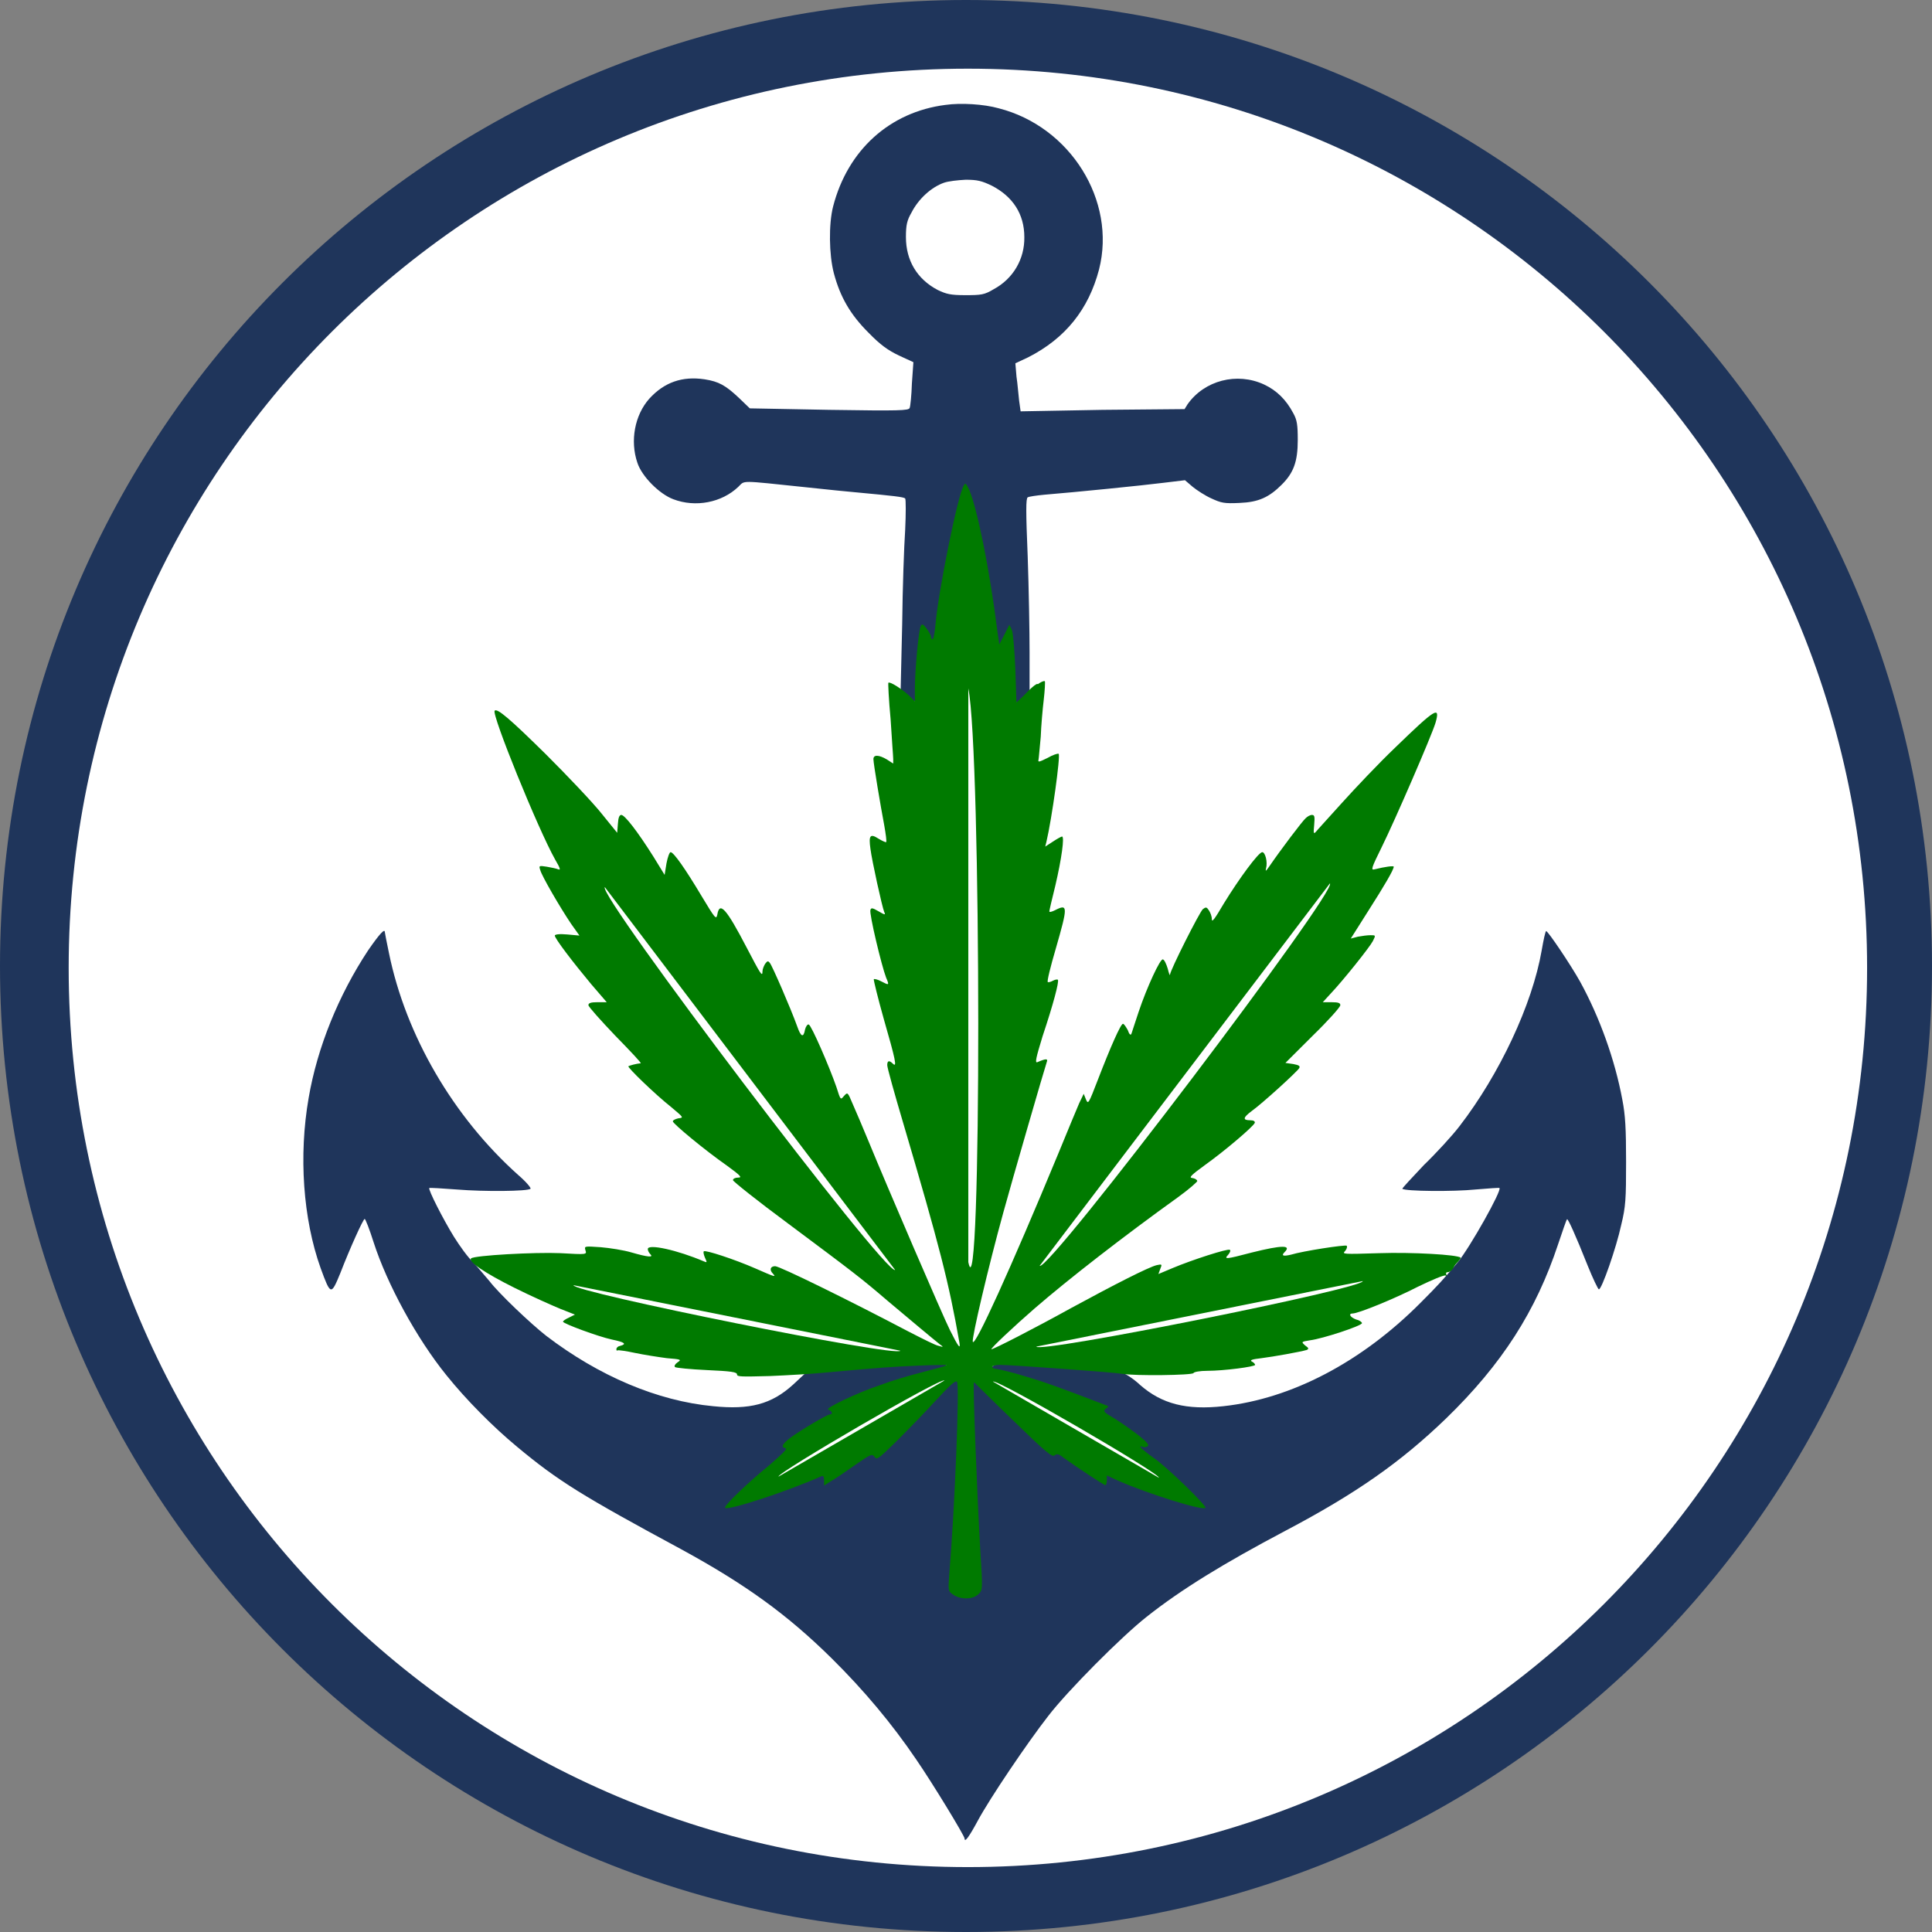 <?xml version="1.0" encoding="UTF-8" standalone="no"?>
<svg
   width="512"
   height="512"
   viewBox="0 0 512 512"
   version="1.1"
   id="svg2"
   sodipodi:docname="Hafengras-Logo-Schriftzug - ohne Wellen und Schrift.svg"
   xml:space="preserve"
   inkscape:version="1.4.2 (ebf0e94, 2025-05-08)"
   xmlns:inkscape="http://www.inkscape.org/namespaces/inkscape"
   xmlns:sodipodi="http://sodipodi.sourceforge.net/DTD/sodipodi-0.dtd"
   xmlns="http://www.w3.org/2000/svg"
   xmlns:svg="http://www.w3.org/2000/svg"><rect x="0" y="0" width="512" height="512" fill="#808080" stroke="none"/><defs
     id="defs2" /><sodipodi:namedview
     id="namedview2"
     pagecolor="#ffffff"
     bordercolor="#000000"
     borderopacity="0.25"
     inkscape:showpageshadow="2"
     inkscape:pageopacity="0.0"
     inkscape:pagecheckerboard="0"
     inkscape:deskcolor="#d1d1d1"
     inkscape:zoom="1.9589843"
     inkscape:cx="249.87438"
     inkscape:cy="279.48156"
     inkscape:window-width="1716"
     inkscape:window-height="1321"
     inkscape:window-x="-9"
     inkscape:window-y="0"
     inkscape:window-maximized="0"
     inkscape:current-layer="layer3"
     showgrid="false"
     showguides="false"><inkscape:grid
       id="grid12"
       units="px"
       originx="-26.588"
       originy="-54.359"
       spacingx="1"
       spacingy="1"
       empcolor="#0099e5"
       empopacity="0.302"
       color="#0099e5"
       opacity="0.149"
       empspacing="5"
       enabled="true"
       visible="false" /></sodipodi:namedview><g
     inkscape:groupmode="layer"
     id="layer1"
     inkscape:label="Schrift"
     transform="translate(-26.588,-54.359)" /><g
     inkscape:groupmode="layer"
     id="layer2"
     inkscape:label="Layer 1"
     style="display:inline"
     transform="translate(-26.588,-54.359)"><g
       id="g3"
       transform="translate(26.588,54.359)"
       style="display:inline"><path
         fill-rule="evenodd"
         class="a"
         d="M 256,512 C 114.4,512 0,397.6 0,256 0,114.4 114.4,0 256,0 397.6,0 512,114.4 512,256 512,397.6 397.6,512 256,512 Z"
         id="path1-9"
         style="display:inline;fill:#1f355b;fill-opacity:1"
         sodipodi:nodetypes="sssss" /><path
         fill-rule="evenodd"
         class="b"
         d="M 256.5,494.8 C 124.7,494.8 18.2,388.3 18.2,256.5 18.2,124.7 124.7,18.2 256.5,18.2 c 131.8,0 238.3,106.5 238.3,238.3 0,131.8 -106.5,238.3 -238.3,238.3 z"
         id="path2-4"
         style="display:inline"
         sodipodi:nodetypes="sssss" /></g></g><g
     inkscape:groupmode="layer"
     id="layer5"
     inkscape:label="Layer 4"
     transform="translate(-24.604,-76.842)" /><g
     inkscape:groupmode="layer"
     id="layer3"
     inkscape:label="Layer 2"
     transform="translate(-26.588,-54.359)"><g
       id="g4"
       transform="matrix(1.599,0,0,1.599,736.219,-100.324)"><path
         fill-rule="evenodd"
         class="a"
         d="m -287.09,114.122 c -9.224,1.172 -16.219,7.467 -18.634,16.847 -0.743,2.9 -0.681,7.96 0.124,11.046 1.052,3.949 2.724,6.85 5.757,9.873 1.981,2.036 3.219,2.9 5.014,3.764 l 2.414,1.111 -0.248,3.517 c -0.062,1.975 -0.248,3.764 -0.371,4.073 -0.186,0.432 -1.548,0.494 -13.372,0.309 l -13.124,-0.247 -1.795,-1.728 c -2.229,-2.098 -3.343,-2.715 -5.695,-3.085 -3.714,-0.555 -6.686,0.494 -9.162,3.209 -2.414,2.715 -3.219,6.973 -1.981,10.614 0.743,2.283 3.652,5.184 5.943,6.047 3.714,1.419 8.048,0.555 10.772,-2.036 1.176,-1.111 0,-1.111 11.267,0.062 3.343,0.37 7.181,0.741 8.543,0.864 5.943,0.555 7.614,0.741 7.862,0.987 0.124,0.185 0.124,2.53 0,5.184 -0.186,2.715 -0.433,9.688 -0.495,15.551 l -0.248,10.614 0.112,2.175 2.241,0.108 c 0,0 8.511,-7.597 16.839,0.185 l 1.598,-0.275 0.569,-1.823 v -6.233 c 0,-3.394 -0.124,-10.552 -0.31,-15.859 -0.31,-7.467 -0.31,-9.627 0,-9.812 0.186,-0.123 1.424,-0.309 2.724,-0.432 5.262,-0.432 16.343,-1.543 19.748,-1.975 l 3.591,-0.432 1.3,1.111 c 0.681,0.555 2.105,1.481 3.095,1.913 1.61,0.741 2.105,0.864 4.643,0.741 3.157,-0.123 4.891,-0.926 6.995,-3.024 1.981,-1.975 2.662,-3.826 2.662,-7.405 0,-2.53 -0.124,-3.332 -0.743,-4.443 -1.176,-2.222 -2.724,-3.764 -4.829,-4.752 -4.519,-2.098 -9.905,-0.679 -12.691,3.271 l -0.495,0.802 -13.619,0.123 -13.557,0.247 -0.248,-1.79 c -0.124,-0.987 -0.248,-2.777 -0.433,-3.949 l -0.186,-2.222 2.105,-0.987 c 6.191,-3.147 10.029,-7.96 11.762,-14.563 2.91,-11.416 -4.767,-23.696 -16.653,-26.72 -2.414,-0.679 -6.253,-0.926 -8.791,-0.555 z m -0.248,12.897 c -2.105,0.741 -4.21,2.653 -5.386,4.937 -0.743,1.296 -0.929,2.036 -0.929,4.073 0,3.888 1.857,6.973 5.262,8.763 1.424,0.679 2.105,0.864 4.581,0.864 2.662,0 3.157,-0.062 4.705,-0.987 3.219,-1.728 5.138,-4.998 5.076,-8.639 0,-3.826 -1.919,-6.726 -5.386,-8.516 -1.671,-0.802 -2.414,-0.987 -4.333,-0.987 -1.3,0.062 -2.91,0.247 -3.591,0.494 z m 10.012,195.49 c -0.743,0 -2.026,0.621 -2.026,0.744 0,0.185 -6.224,0.357 -7.553,-0.247 0.248,-0.185 -7.817,-1.169 -12.399,-0.737 -2.105,0.123 -5.697,0.577 -7.555,0.762 l -3.633,1.456 -1.857,1.728 c -3.591,3.271 -7.181,4.196 -13.248,3.579 -9.224,-0.864 -18.943,-4.998 -27.672,-11.663 -2.6,-2.036 -7.862,-7.035 -9.41,-9.071 -0.743,-0.864 -1.981,-2.345 -2.724,-3.147 -0.867,-0.802 -2.229,-2.715 -3.157,-4.196 -1.795,-2.9 -4.333,-7.899 -4.086,-8.084 0.062,-0.062 2.167,0.062 4.581,0.247 4.457,0.37 11.762,0.309 12.196,-0.123 0.124,-0.123 -0.743,-1.172 -2.043,-2.283 -10.772,-9.627 -18.634,-23.141 -21.42,-36.779 -0.371,-1.79 -0.681,-3.332 -0.681,-3.456 0,-0.679 -0.867,0.247 -2.786,3.024 v 2e-5 c -4.891,7.405 -8.419,16.106 -9.843,24.437 -1.671,9.565 -0.929,20.055 1.981,28.201 1.671,4.566 1.733,4.566 3.281,0.802 1.548,-4.011 3.776,-8.948 4.024,-8.948 0.124,0 0.805,1.728 1.486,3.888 2.229,6.911 7.119,15.921 12.072,22.03 3.219,4.011 7.676,8.516 11.7,11.848 6.81,5.677 10.834,8.146 27.177,16.97 10.648,5.801 17.643,10.861 25.01,18.142 5.324,5.266 9.967,10.82 13.929,16.661 2.724,3.949 8.048,12.712 8.048,13.144 0,0.741 0.722,-0.226 2.167,-2.9 1.981,-3.703 8.234,-12.959 11.7,-17.402 3.281,-4.258 12.134,-13.144 16.281,-16.415 5.757,-4.566 12.815,-8.886 23.091,-14.316 11.7,-6.171 19.067,-11.354 26.558,-18.574 9.286,-9.009 14.919,-17.834 18.572,-28.88 0.743,-2.16 1.362,-4.073 1.486,-4.135 0.124,-0.185 1.424,2.653 3.405,7.652 0.867,2.16 1.733,3.949 1.857,3.949 0.433,0.185 2.91,-6.911 3.714,-10.676 0.743,-3.024 0.805,-4.32 0.805,-10.429 0,-5.492 -0.124,-7.775 -0.619,-10.305 -1.238,-6.665 -3.776,-13.699 -6.995,-19.562 -1.548,-2.777 -5.324,-8.392 -5.633,-8.392 -0.124,0 -0.433,1.419 -0.743,3.209 -1.548,8.948 -6.995,20.549 -13.619,29.127 -1.176,1.543 -3.838,4.443 -5.943,6.479 -1.981,2.098 -3.591,3.826 -3.529,3.888 0.433,0.432 8.543,0.494 12.134,0.123 2.167,-0.185 3.9,-0.309 3.962,-0.247 0.433,0.37 -4.829,9.75 -6.934,12.342 -2.229,2.653 -3.219,3.764 -6.191,6.726 -9.781,9.812 -21.358,15.859 -32.625,17.093 -6.129,0.679 -10.215,-0.37 -13.805,-3.517 -1.114,-1.049 -2.664,-2.066 -3.345,-2.128"
         id="path3"
         style="display:inline;fill:#1f355b;fill-opacity:1;stroke-width:0.618"
         sodipodi:nodetypes="sccccccccccccccccccccccccccsccccccccssccccccccccccssccscsccccccsccccccccccccsccssscccsccccccsccccccccccsccsscccccccccc" /><path
         fill-rule="evenodd"
         class="c"
         d="m -284.057,177.188 c -0.991,1.481 -4.272,17.772 -4.705,23.141 -0.124,1.296 -0.31,2.345 -0.495,2.345 -0.124,0 -0.248,-0.185 -0.248,-0.432 0,-0.247 -0.371,-0.864 -0.743,-1.358 -0.495,-0.679 -0.743,-0.802 -0.929,-0.432 -0.371,0.555 -0.991,7.467 -0.991,10.367 v 2.16 l -1.052,-1.049 c -1.176,-1.049 -3.095,-2.283 -3.343,-2.036 -0.062,0.062 0.062,2.777 0.371,6.047 0.186,3.209 0.433,6.171 0.433,6.603 v 0.741 l -1.052,-0.679 c -1.362,-0.802 -2.229,-0.802 -2.229,-0.062 0,0.741 1.176,7.714 1.795,10.984 0.248,1.419 0.433,2.715 0.31,2.777 -0.062,0.062 -0.619,-0.185 -1.238,-0.555 -1.424,-0.926 -1.671,-0.555 -1.362,1.666 0.248,1.975 1.919,9.565 2.291,10.491 0.248,0.494 0.124,0.494 -0.929,-0.123 -1.052,-0.617 -1.238,-0.617 -1.362,-0.247 -0.248,0.555 1.857,9.318 2.6,11.231 0.557,1.296 0.495,1.296 -0.805,0.617 -0.557,-0.309 -1.114,-0.432 -1.238,-0.37 -0.062,0.123 0.681,3.147 1.671,6.665 1.919,6.665 2.229,8.084 1.486,7.343 -0.619,-0.617 -0.929,-0.494 -0.929,0.247 0,0.432 1.176,4.628 2.6,9.441 6.067,20.549 7.614,26.597 9.348,36.47 0.248,1.358 -0.186,0.741 -1.548,-1.975 -1.238,-2.468 -10.524,-24.066 -13.434,-31.163 -0.991,-2.407 -2.229,-5.307 -2.724,-6.418 -0.805,-1.913 -0.805,-1.913 -1.424,-1.234 -0.557,0.679 -0.557,0.679 -1.238,-1.481 -1.176,-3.394 -4.148,-10.244 -4.581,-10.367 -0.186,-0.123 -0.495,0.309 -0.619,0.802 -0.248,1.419 -0.681,1.296 -1.3,-0.494 -1.114,-3.085 -4.148,-10.059 -4.519,-10.491 -0.31,-0.432 -0.433,-0.37 -0.805,0.123 -0.186,0.309 -0.433,0.864 -0.433,1.234 0,1.049 -0.371,0.37 -2.6,-3.888 -3.405,-6.541 -4.519,-7.775 -4.891,-5.492 -0.186,0.864 -0.371,0.617 -2.6,-3.085 -2.724,-4.566 -4.643,-7.282 -5.138,-7.282 -0.186,0 -0.495,0.864 -0.681,1.851 l -0.31,1.913 -1.857,-3.024 c -2.724,-4.32 -4.767,-6.911 -5.324,-6.911 -0.31,0 -0.495,0.432 -0.557,1.419 l -0.124,1.543 -2.6,-3.209 c -1.424,-1.79 -5.572,-6.171 -9.162,-9.75 -6.005,-5.924 -8.11,-7.714 -8.543,-7.282 -0.557,0.555 7.181,19.623 10.029,24.684 0.867,1.481 0.929,1.79 0.495,1.604 -0.31,-0.123 -1.176,-0.309 -1.919,-0.432 -1.238,-0.185 -1.3,-0.185 -1.052,0.555 0.248,0.987 3.343,6.294 5.138,8.948 l 1.362,1.913 -2.043,-0.185 c -1.3,-0.123 -2.043,0 -2.043,0.185 0,0.494 2.972,4.381 6.005,8.022 l 2.6,3.024 h -1.548 c -1.052,0 -1.486,0.123 -1.486,0.494 0,0.247 2.043,2.53 4.457,5.06 2.476,2.53 4.395,4.566 4.21,4.566 -0.743,0.062 -1.857,0.37 -2.043,0.494 -0.186,0.185 4.395,4.628 7.119,6.788 2.043,1.728 2.105,1.728 1.114,1.851 -0.495,0.123 -0.867,0.309 -0.867,0.494 0,0.37 5.262,4.752 8.976,7.343 2.291,1.666 2.538,1.975 1.857,1.975 -0.495,0 -0.867,0.185 -0.867,0.432 0,0.185 4.086,3.456 9.1,7.158 11.081,8.269 12.134,9.071 16.529,12.835 3.529,2.962 7.491,6.294 8.667,7.22 0.619,0.432 0.619,0.494 -0.186,0.247 -0.495,-0.062 -2.662,-1.172 -4.953,-2.345 -10.091,-5.307 -21.42,-10.861 -22.163,-10.861 -0.805,0 -0.991,0.617 -0.371,1.234 0.619,0.679 0.186,0.494 -2.91,-0.864 -3.529,-1.543 -8.295,-3.085 -8.543,-2.839 -0.124,0.123 0,0.617 0.186,1.049 0.371,0.802 0.371,0.864 -0.186,0.617 -4.333,-1.851 -9.286,-2.962 -9.286,-2.036 0,0.247 0.186,0.617 0.433,0.864 0.557,0.555 -0.371,0.494 -3.157,-0.309 -1.238,-0.37 -3.591,-0.741 -5.076,-0.864 -2.724,-0.185 -2.724,-0.185 -2.538,0.494 0.248,0.741 0.248,0.741 -4.148,0.494 -4.272,-0.185 -14.238,0.37 -14.796,0.864 -0.557,0.494 2.229,2.407 7.181,4.875 2.848,1.419 6.314,2.962 7.676,3.517 l 2.352,0.926 -0.991,0.494 c -0.557,0.247 -0.991,0.555 -0.991,0.679 0,0.309 5.819,2.468 8.11,2.962 2.105,0.432 2.538,0.741 1.362,1.049 -0.371,0.062 -0.619,0.309 -0.619,0.555 0,0.185 0.062,0.309 0.186,0.185 0.186,-0.062 1.486,0.123 2.91,0.432 1.486,0.309 3.838,0.679 5.262,0.864 2.352,0.185 2.476,0.247 1.795,0.679 -0.433,0.309 -0.619,0.617 -0.433,0.802 0.124,0.123 2.538,0.37 5.262,0.494 4.024,0.185 5.014,0.309 5.014,0.741 0,0.37 0.743,0.37 5.448,0.247 3.033,-0.123 7.057,-0.37 8.976,-0.555 9.472,-0.864 11.267,-0.987 15.662,-1.172 2.662,-0.123 4.767,-0.123 4.643,-0.062 -0.124,0.123 -1.919,0.617 -4.086,1.172 -2.229,0.555 -5.262,1.481 -6.872,2.098 -4.086,1.358 -9.348,3.949 -8.667,4.073 0.619,0.185 0.867,0.802 0.31,0.802 -0.495,0 -5.138,2.777 -6.686,3.949 -1.3,1.049 -1.486,1.481 -0.681,1.666 0.371,0.062 -0.619,0.987 -2.662,2.777 -3.591,2.9 -7.614,6.788 -7.367,7.097 0.557,0.494 10.772,-2.9 15.972,-5.245 0.289,-0.123 0.433,0.103 0.433,0.679 v 0.864 l 1.176,-0.741 c 0.681,-0.37 2.476,-1.604 3.962,-2.653 2.6,-1.79 2.786,-1.913 3.219,-1.358 0.371,0.555 0.619,0.37 3.467,-2.407 1.671,-1.666 4.643,-4.69 6.5,-6.726 2.662,-2.9 3.529,-3.641 3.714,-3.271 0.433,0.679 -0.371,20.981 -1.3,32.027 -0.186,2.653 -0.186,2.653 0.743,3.271 1.238,0.802 3.219,0.741 4.086,-0.123 0.743,-0.679 0.743,-0.741 0.31,-7.528 -0.495,-8.516 -1.238,-27.275 -1.052,-27.522 0.062,-0.062 0.186,0 0.31,0.185 0.186,0.185 3.033,3.024 6.438,6.294 5.138,4.998 6.253,5.924 6.624,5.554 0.433,-0.309 0.681,-0.247 1.548,0.432 2.229,1.604 6.624,4.505 6.872,4.505 0.124,0 0.248,-0.37 0.248,-0.802 v -0.802 l 1.857,0.864 c 5.076,2.222 13.991,4.998 14.486,4.505 0.248,-0.309 -6.253,-6.665 -8.481,-8.207 -1.238,-0.864 -2.229,-1.728 -2.291,-1.851 0,-0.185 0.124,-0.185 0.31,-0.062 0.186,0.123 0.557,0.062 0.867,-0.062 0.31,-0.247 0,-0.617 -1.424,-1.79 -1.052,-0.802 -2.848,-2.098 -3.962,-2.777 -1.857,-1.111 -2.043,-1.234 -1.548,-1.666 0.557,-0.37 0.557,-0.432 -0.186,-0.679 -7.553,-2.9 -9.967,-3.764 -13.31,-4.752 -2.229,-0.679 -4.333,-1.172 -4.705,-1.172 -0.31,0 -0.619,-0.185 -0.619,-0.37 0,-0.123 0.557,-0.309 1.3,-0.309 1.733,0 18.881,1.234 20.243,1.481 2.043,0.37 11.7,0.247 11.824,-0.123 0.062,-0.185 1.052,-0.37 2.291,-0.37 2.724,0 7.924,-0.679 7.924,-0.987 0,-0.123 -0.248,-0.432 -0.557,-0.555 -0.371,-0.247 0.062,-0.37 1.61,-0.555 1.981,-0.247 6.438,-1.049 7.491,-1.358 0.371,-0.185 0.371,-0.309 -0.248,-0.741 -0.681,-0.617 -0.681,-0.617 0.805,-0.864 2.043,-0.247 8.605,-2.407 8.605,-2.839 0,-0.185 -0.433,-0.494 -0.991,-0.617 -0.991,-0.37 -1.3,-0.987 -0.557,-0.987 0.929,0 6.872,-2.407 10.834,-4.443 2.291,-1.111 4.333,-1.975 4.581,-1.851 0.186,0.123 0.248,0.062 0.124,-0.123 -0.124,-0.247 -0.062,-0.432 0.248,-0.432 0.248,0 0.681,-0.309 0.867,-0.617 0.124,-0.37 0.557,-0.864 0.867,-1.172 0.248,-0.309 0.433,-0.555 0.371,-0.617 -0.495,-0.494 -8.048,-0.926 -13.496,-0.741 -6.005,0.185 -6.191,0.185 -5.633,-0.37 0.31,-0.37 0.371,-0.741 0.248,-0.864 -0.31,-0.185 -7.181,0.864 -9.224,1.481 -1.3,0.309 -1.671,0.185 -1.052,-0.432 1.176,-1.172 -0.433,-1.172 -5.386,0.062 -4.457,1.172 -4.705,1.172 -3.962,0.37 0.31,-0.37 0.433,-0.741 0.248,-0.802 -0.31,-0.247 -6.253,1.666 -9.472,3.024 l -2.352,0.987 0.31,-0.864 c 0.31,-0.741 0.31,-0.802 -0.557,-0.617 -1.362,0.309 -7.243,3.332 -14.177,7.097 -6.129,3.394 -12.877,6.85 -13.248,6.85 -0.31,0 3.838,-3.888 7.181,-6.788 5.633,-4.875 14.858,-12.033 23.71,-18.389 1.795,-1.296 3.281,-2.592 3.219,-2.715 -0.062,-0.247 -0.433,-0.432 -0.867,-0.494 -0.557,-0.062 -0.124,-0.494 2.167,-2.16 3.281,-2.345 7.986,-6.356 8.234,-6.973 0.062,-0.247 -0.186,-0.432 -0.743,-0.432 -1.3,0 -1.238,-0.432 0.248,-1.543 1.733,-1.234 7.491,-6.479 7.862,-7.097 0.186,-0.37 -0.062,-0.494 -0.991,-0.679 l -1.3,-0.185 4.519,-4.505 c 2.538,-2.468 4.581,-4.752 4.581,-5.06 0,-0.37 -0.31,-0.494 -1.424,-0.494 h -1.486 l 1.3,-1.419 c 2.105,-2.222 6.438,-7.652 6.995,-8.701 0.495,-0.987 0.495,-0.987 -0.371,-0.987 -0.557,0 -1.424,0.123 -2.105,0.247 l -1.176,0.309 2.848,-4.505 c 2.724,-4.258 4.272,-6.911 4.272,-7.405 0,-0.185 -1.424,0 -3.157,0.432 -0.681,0.185 -0.557,-0.185 1.176,-3.703 2.167,-4.381 8.295,-18.513 8.915,-20.611 0.805,-2.839 0,-2.345 -6.624,4.073 -2.786,2.653 -6.748,6.85 -8.915,9.256 -2.167,2.407 -4.148,4.566 -4.333,4.813 -0.371,0.37 -0.371,0.123 -0.248,-1.172 0.124,-1.419 0.062,-1.666 -0.371,-1.666 -0.31,0 -0.743,0.247 -1.052,0.555 -0.557,0.494 -4.148,5.245 -6.005,7.96 -0.557,0.802 -0.681,0.926 -0.557,0.37 0.31,-1.049 -0.124,-2.715 -0.619,-2.715 -0.619,0 -3.838,4.381 -6.376,8.516 -1.486,2.53 -1.981,3.209 -1.981,2.592 0,-0.494 -0.248,-1.111 -0.495,-1.481 -0.371,-0.555 -0.495,-0.555 -0.991,-0.185 -0.557,0.494 -5.386,10.059 -5.448,10.861 0,0.247 -0.186,-0.185 -0.371,-0.987 -0.248,-0.802 -0.557,-1.481 -0.805,-1.543 -0.433,-0.185 -2.662,4.628 -4.024,8.701 -0.557,1.728 -1.114,3.332 -1.176,3.579 -0.124,0.37 -0.371,0.185 -0.619,-0.555 -0.31,-0.555 -0.619,-1.049 -0.805,-1.049 -0.371,0 -2.105,3.949 -4.148,9.256 -1.548,4.011 -1.61,4.135 -1.981,3.271 l -0.371,-0.926 -0.743,1.543 c -0.371,0.864 -1.919,4.566 -3.405,8.207 -8.048,19.438 -13.929,32.335 -14.238,31.348 -0.186,-0.617 2.538,-12.28 5.076,-21.475 1.362,-4.998 6.872,-24.005 7.181,-24.869 0.248,-0.617 -0.124,-0.617 -1.548,0 -0.433,0.185 -0.248,-0.679 0.867,-4.32 1.795,-5.369 2.724,-8.948 2.538,-9.318 -0.062,-0.123 -0.433,-0.062 -0.805,0.123 -0.31,0.185 -0.743,0.309 -0.867,0.247 -0.186,-0.062 0.433,-2.53 1.3,-5.492 2.043,-7.097 2.043,-7.528 -0.124,-6.418 -0.495,0.247 -0.929,0.37 -0.929,0.185 0,-0.123 0.433,-2.036 0.991,-4.258 1.052,-4.505 1.548,-8.146 1.114,-8.146 -0.124,0 -0.805,0.37 -1.548,0.864 l -1.238,0.802 0.186,-0.741 c 0.929,-3.949 2.352,-14.255 2.043,-14.625 -0.124,-0.123 -0.991,0.185 -1.857,0.679 -1.362,0.679 -1.61,0.741 -1.486,0.309 0.062,-0.309 0.186,-1.975 0.371,-3.826 0.062,-1.79 0.31,-4.566 0.495,-6.109 0.186,-1.604 0.248,-2.962 0.186,-3.085 -0.124,-0.123 -0.681,0.123 -1.176,0.494 0,0 -0.002,-0.571 -2.414,1.975 l -1.114,1.049 -0.186,-5.492 c -0.124,-3.024 -0.371,-5.924 -0.557,-6.479 l -0.433,-0.926 -0.805,1.604 -0.867,1.666 -0.31,-2.16 c -1.3,-10.305 -3.281,-20.055 -4.643,-23.388 -0.557,-1.172 -0.681,-1.296 -0.929,-0.802 z"
         id="path4"
         style="display:inline;fill:#007a00;fill-opacity:1;stroke-width:0.618"
         sodipodi:nodetypes="ccssccsccscsccscccccscccccssccscccccccccscccscccsccccscccccccsccsscccccscsscccccsccsccssccccsscccsccsccccscscccccccscccccsccccccccccccccccsscccccsccccccssssssscccccscscccsccsccccsccccccccsccccccscccccsscccscccsccccsccscccscsscccccccsccccccccccsccccscscccccccccsccccccccccc" /><path
         fill-rule="evenodd"
         class="b"
         d="m -271.49,306.53 c 1.548,0.987 49.587,-62.449 48.101,-63.375 z"
         id="path5"
         style="display:inline;stroke-width:0.618" /><path
         fill-rule="evenodd"
         class="b"
         d="m -295.448,307.209 c -1.548,0.926 -49.587,-62.511 -48.101,-63.437 z"
         id="path6"
         style="display:inline;stroke-width:0.618" /><path
         fill-rule="evenodd"
         class="b"
         d="m -272.047,319.921 c 0.371,1.172 54.478,-9.688 54.106,-10.861 z"
         id="path7"
         style="display:inline;stroke-width:0.618" /><path
         fill-rule="evenodd"
         class="b"
         d="m -294.581,320.6 c -0.371,1.172 -54.478,-9.75 -54.168,-10.861 z"
         id="path8"
         style="display:inline;stroke-width:0.618" /><path
         fill-rule="evenodd"
         class="b"
         d="m -279.228,325.721 c 0.433,-0.617 27.92,15.366 27.486,15.921 z"
         id="path9"
         style="display:inline;stroke-width:0.618" /><path
         fill-rule="evenodd"
         class="b"
         d="m -287.276,325.536 c -0.433,-0.617 -27.858,15.366 -27.486,15.921 z"
         id="path10"
         style="display:inline;stroke-width:0.618" /><path
         fill-rule="evenodd"
         class="b"
         d="m -283.314,305.913 c 2.229,10.737 2.167,-84.541 0,-95.093 z"
         id="path11"
         style="display:inline;stroke-width:0.618" /></g></g><style
     id="style1">.a{fill:#043248}.b{fill:#fff}.c{fill:#5dc113}</style><g
     inkscape:groupmode="layer"
     id="layer4"
     inkscape:label="Layer 3"
     transform="translate(-26.588,-54.359)" /></svg>
